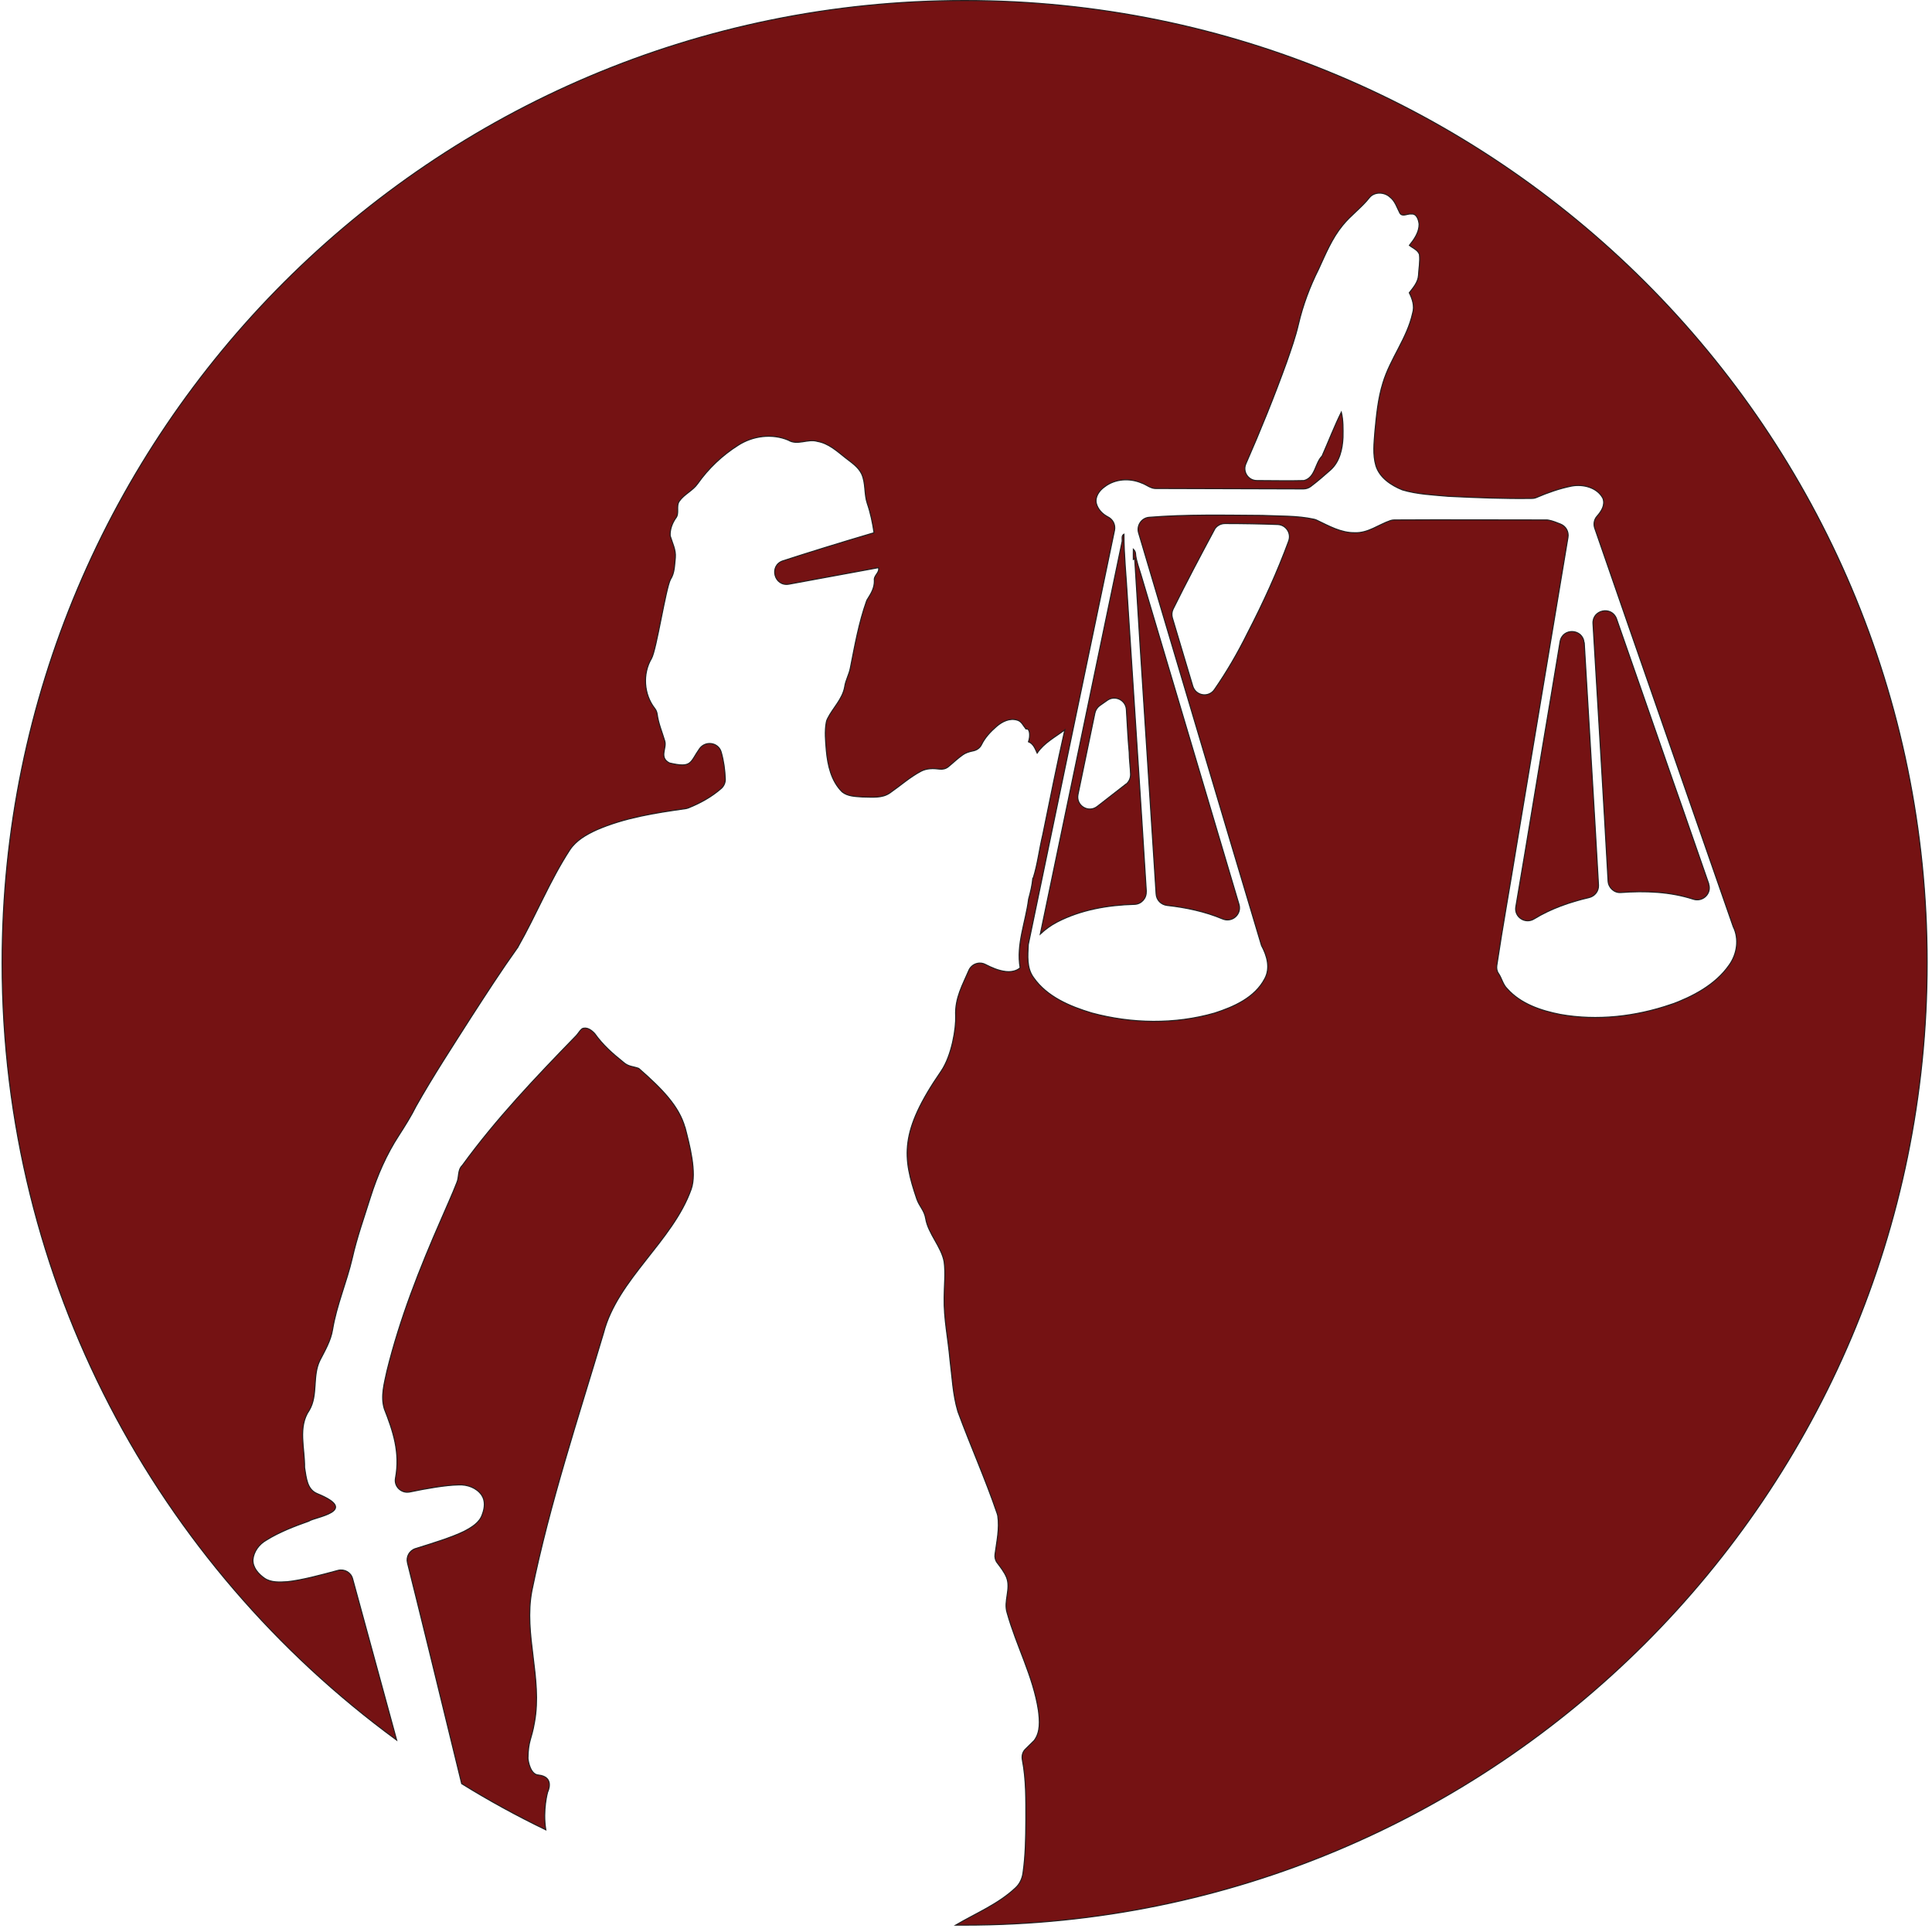 <svg width="183" height="183" viewBox="0 0 183 183" fill="none" xmlns="http://www.w3.org/2000/svg">
<path d="M64.89 106.79C65.29 108.35 66.03 111.07 65.47 112.64C63.72 117.57 58.48 121.17 57.17 126.25C54.76 134.34 52.08 142.38 50.38 150.68C49.59 154.83 51.39 158.96 50.63 163.12C50.34 164.83 50.04 164.81 50.01 166.54C50.04 166.93 50.27 168.08 50.99 168.13C52.6 168.3 51.87 169.75 51.87 169.75C51.87 169.75 51.39 171.45 51.7 173.32C48.96 172 46.3 170.54 43.73 168.95C41.42 159.46 39.52 151.69 38.6 148.05C38.45 147.46 38.78 146.86 39.37 146.68C40.88 146.21 42.78 145.63 43.96 145.05C44.66 144.68 45.44 144.23 45.69 143.43C45.91 142.85 45.99 142.15 45.62 141.61C45.14 140.92 44.26 140.61 43.45 140.65C42.21 140.67 40.39 140.99 38.81 141.32C38.02 141.48 37.31 140.8 37.46 140.02C37.92 137.56 37.22 135.53 36.4 133.44C36.04 132.26 36.4 131.03 36.65 129.86C37.87 124.9 39.75 120.14 41.8 115.47C42.29 114.32 42.82 113.18 43.27 112.02C43.51 111.48 43.33 110.83 43.79 110.39C47 105.97 50.78 102.01 54.58 98.1C54.78 97.89 54.91 97.62 55.14 97.44C55.58 97.24 56.04 97.58 56.33 97.9C57.09 98.97 58 99.78 59.04 100.61C59.52 101.05 59.97 101 60.5 101.2C62.79 103.2 64.32 104.81 64.88 106.79H64.89Z" fill="#751213" stroke="#231F20" stroke-width="0.1" stroke-miterlimit="10"/>
<path d="M108.58 84.43C108.01 75.16 107.38 65.89 106.79 56.62C106.68 54.61 106.46 52.61 106.46 50.6C106.16 50.76 106.37 51.15 106.26 51.42C103.68 63.77 101.12 76.12 98.54 88.47C99.01 88.03 99.53 87.65 100.1 87.35C102.37 86.17 104.93 85.73 107.47 85.66C108.11 85.64 108.61 85.08 108.57 84.44L108.58 84.43ZM106.64 74.28C105.73 74.98 104.83 75.68 103.93 76.39C103.09 77.04 101.89 76.3 102.11 75.25C102.65 72.68 103.18 70.11 103.71 67.54C103.77 67.26 103.93 67.02 104.15 66.85C104.39 66.68 104.64 66.5 104.89 66.33C105.62 65.82 106.63 66.31 106.69 67.2C106.78 68.56 106.83 69.92 106.96 71.28C106.96 71.97 107.07 72.65 107.09 73.33C107.1 73.7 106.94 74.06 106.65 74.29L106.64 74.28Z" fill="#751213" stroke="#231F20" stroke-width="0.1" stroke-miterlimit="10"/>
<path d="M107.56 52.51C107.64 53.18 107.89 53.81 108.08 54.46C111.17 64.87 114.28 75.26 117.36 85.67C117.63 86.61 116.7 87.42 115.8 87.04C114.14 86.34 112.33 85.96 110.54 85.76C109.98 85.69 109.55 85.26 109.51 84.69C108.84 74.1 108.12 63.52 107.48 52.93L107.35 52.99C107.35 52.66 107.34 52.34 107.35 52.02C107.49 52.15 107.56 52.32 107.57 52.51H107.56Z" fill="#751213" stroke="#231F20" stroke-width="0.1" stroke-miterlimit="10"/>
<path d="M150.061 60.9C150.511 68.55 150.981 76.2 151.411 83.84C151.441 84.4 151.061 84.89 150.511 85.02C148.701 85.44 146.891 86.07 145.311 87.04C144.471 87.56 143.411 86.86 143.581 85.89C144.731 79.17 145.811 72.44 146.951 65.72C147.231 64.07 147.501 62.42 147.771 60.78C148.001 59.43 149.961 59.54 150.041 60.9H150.061Z" fill="#751213" stroke="#231F20" stroke-width="0.1" stroke-miterlimit="10"/>
<path d="M91.37 0.05C41.02 0.05 0.2 40.87 0.2 91.21C0.2 121.44 14.91 148.23 37.57 164.82C35.75 158.16 34.27 152.72 33.4 149.54C33.24 148.93 32.61 148.59 32.01 148.75C30.46 149.17 28.58 149.68 27.21 149.82C26.48 149.86 25.68 149.92 25.05 149.49C24.47 149.08 23.92 148.47 23.96 147.72C24.04 146.95 24.54 146.28 25.2 145.9C26.46 145.11 27.86 144.58 29.26 144.08C29.78 143.69 34.14 143.15 30.05 141.48C29.08 141.08 29.02 140.02 28.85 139C28.88 137.21 28.19 135.17 29.3 133.57C30.14 132.14 29.57 130.34 30.3 128.86C30.78 127.92 31.33 127 31.5 125.95C31.88 123.63 32.84 121.45 33.37 119.16C33.81 117.2 34.49 115.31 35.09 113.39C35.74 111.33 36.61 109.34 37.79 107.53C38.37 106.63 38.94 105.72 39.42 104.76C41.04 101.89 42.85 99.13 44.62 96.35C46.05 94.14 47.48 91.92 49.01 89.78C49.04 89.75 49.06 89.72 49.07 89.68C50.78 86.68 52.07 83.43 53.96 80.52C54.55 79.61 55.54 79.05 56.5 78.61C59.16 77.45 62.07 77 64.92 76.6C65.01 76.59 65.1 76.56 65.19 76.53C66.32 76.08 67.41 75.48 68.33 74.67C68.57 74.45 68.71 74.13 68.7 73.8C68.67 72.94 68.55 72.06 68.31 71.23C68.04 70.31 66.81 70.14 66.26 70.92C65.35 72.21 65.57 72.78 63.41 72.27C62.4 71.74 63.17 70.89 62.97 70.2C62.71 69.32 62.37 68.55 62.25 67.66C62.22 67.44 62.14 67.25 62.01 67.09C60.98 65.77 60.85 63.81 61.71 62.37C62.18 61.55 63.06 55.72 63.51 54.88C63.91 54.27 63.89 53.51 63.97 52.8C64.03 52.08 63.68 51.42 63.48 50.75C63.45 50.16 63.66 49.59 63.99 49.1C64.39 48.64 64.01 47.97 64.34 47.48C64.8 46.81 65.61 46.49 66.08 45.82C67.1 44.37 68.41 43.13 69.91 42.18C71.3 41.28 73.13 41.04 74.67 41.69C75.54 42.22 76.51 41.53 77.43 41.81C78.48 41.99 79.28 42.73 80.09 43.37C80.65 43.81 81.29 44.22 81.61 44.88C82.02 45.76 81.84 46.78 82.15 47.69C82.46 48.59 82.65 49.52 82.79 50.46C79.37 51.47 76.52 52.36 74.17 53.12C72.81 53.56 73.33 55.59 74.74 55.33L83.21 53.77C83.35 54.25 82.74 54.5 82.82 54.99C82.84 55.63 82.54 56.18 82.21 56.69C82.15 56.77 82.1 56.87 82.07 56.96C81.35 58.99 80.97 61.13 80.55 63.25C80.44 63.87 80.1 64.42 80.01 65.05C79.81 66.22 78.89 67.05 78.38 68.08C78.33 68.18 78.29 68.29 78.27 68.4C78.1 69.28 78.2 70.21 78.27 71.09C78.4 72.49 78.73 73.97 79.76 75C80.29 75.44 81.03 75.44 81.69 75.49C82.57 75.49 83.54 75.64 84.3 75.1C85.28 74.42 86.18 73.61 87.24 73.05C87.78 72.77 88.4 72.77 88.99 72.85C89.28 72.89 89.59 72.82 89.82 72.63C90.28 72.26 90.7 71.84 91.19 71.5C91.47 71.3 91.8 71.2 92.14 71.13C92.49 71.07 92.8 70.87 92.96 70.55C93.29 69.87 93.82 69.3 94.39 68.81C94.92 68.35 95.63 67.99 96.35 68.21C96.77 68.32 96.93 68.75 97.18 69.05C97.55 68.94 97.62 69.7 97.42 70.26C97.88 70.44 98.05 70.91 98.24 71.33C98.89 70.36 99.95 69.82 100.86 69.13C100.11 72.43 99.45 75.75 98.77 79.07C98.44 80.43 98.29 81.83 97.87 83.16L97.83 83.18C97.77 83.85 97.61 84.51 97.43 85.16C97.16 87.33 96.24 89.46 96.63 91.67C96.26 92 95.72 92.08 95.25 92.02C94.57 91.94 93.94 91.66 93.33 91.35C92.75 91.05 92.03 91.31 91.77 91.91C91.2 93.26 90.44 94.52 90.52 96.23C90.57 97.37 90.16 99.98 89.14 101.47C85.17 107.22 85.5 109.63 86.84 113.57C87.1 114.3 87.55 114.64 87.68 115.41C87.91 116.85 89.18 118.09 89.43 119.52C89.58 120.65 89.43 121.78 89.43 122.92C89.39 124.89 89.81 126.83 89.98 128.79C90.19 130.42 90.25 132.08 90.72 133.66C90.73 133.7 90.75 133.74 90.76 133.78C91.94 136.98 93.34 140.1 94.44 143.33C94.47 143.41 94.49 143.5 94.51 143.58C94.69 144.79 94.41 146.01 94.25 147.22C94.21 147.5 94.28 147.8 94.45 148.02C94.78 148.46 95.13 148.9 95.34 149.41C95.77 150.5 95.05 151.65 95.39 152.75C96.26 155.88 97.87 158.79 98.36 162.02C98.48 162.96 98.57 164.05 97.96 164.86C97.68 165.12 97.43 165.4 97.15 165.66C96.86 165.92 96.76 166.32 96.84 166.71C97.2 168.57 97.17 170.48 97.17 172.37C97.16 174.05 97.14 175.73 96.9 177.4C96.83 177.94 96.59 178.46 96.18 178.83C94.54 180.37 92.44 181.22 90.52 182.35C90.8 182.35 91.09 182.35 91.37 182.35C141.72 182.35 182.54 141.53 182.54 91.18C182.54 40.83 141.72 0.05 91.37 0.05ZM122.08 51.2C120.97 54.22 119.63 57.14 118.15 60C117.24 61.84 116.2 63.63 115.03 65.32C114.48 66.11 113.26 65.92 112.98 64.99C112.34 62.83 111.69 60.68 111.05 58.53C110.97 58.25 110.99 57.95 111.12 57.69C112.37 55.16 113.69 52.67 115.02 50.19H115.01C115.21 49.82 115.6 49.59 116.02 49.59C117.69 49.59 119.35 49.62 121.02 49.68C121.8 49.71 122.33 50.49 122.07 51.22L122.08 51.2ZM158.26 95.15C154.92 96.29 151.29 96.71 147.8 96.09C145.96 95.73 144.04 95.09 142.76 93.65C142.35 93.25 142.25 92.66 141.94 92.21C141.78 91.99 141.74 91.71 141.78 91.44C142.35 87.64 143.04 83.87 143.65 80.08C145.27 70.35 146.9 60.62 148.52 50.9C148.61 50.36 148.32 49.84 147.81 49.64C147.45 49.5 147.08 49.34 146.69 49.27C146.61 49.25 146.53 49.25 146.44 49.25C141.65 49.25 136.85 49.22 132.07 49.25C131.94 49.25 131.82 49.27 131.7 49.31C130.58 49.69 129.58 50.51 128.33 50.46C127.02 50.48 125.88 49.82 124.74 49.28C124.65 49.23 124.55 49.2 124.45 49.18C122.85 48.83 121.21 48.9 119.58 48.82C116 48.8 112.41 48.71 108.84 49C108.12 49.06 107.64 49.79 107.85 50.48C111.73 63.51 115.59 76.54 119.49 89.56C120.01 90.52 120.35 91.68 119.8 92.7C118.86 94.5 116.87 95.37 115.04 95.96C111.27 97.04 107.19 96.97 103.41 95.95C101.35 95.33 99.17 94.42 97.9 92.6C97.23 91.69 97.35 90.53 97.4 89.47C100.12 76.38 102.84 63.3 105.57 50.22C105.67 49.7 105.41 49.19 104.94 48.96C104.42 48.69 103.98 48.24 103.84 47.66C103.71 47.04 104.14 46.45 104.63 46.11C105.61 45.35 106.99 45.27 108.11 45.74C108.6 45.9 109.02 46.32 109.57 46.27C114.19 46.28 118.82 46.3 123.45 46.31C123.7 46.31 123.95 46.23 124.15 46.08C124.8 45.59 125.42 45.05 126.03 44.51C126.89 43.74 127.16 42.53 127.21 41.43C127.22 40.63 127.24 39.82 127.05 39.04C126.38 40.4 125.84 41.81 125.23 43.19C124.54 43.89 124.6 45.23 123.51 45.52C122.03 45.56 120.55 45.52 119.06 45.52C118.23 45.52 117.68 44.68 118.01 43.93C119.4 40.76 120.7 37.55 121.88 34.28C122.29 33.1 122.71 31.92 122.99 30.71C123.41 28.9 124.07 27.15 124.9 25.49C125.56 24.06 126.16 22.58 127.17 21.35C127.94 20.39 128.96 19.68 129.72 18.71C130.19 18.14 131.13 18.18 131.65 18.66C132.15 19.04 132.32 19.66 132.6 20.19C132.84 20.57 133.33 20.22 133.69 20.27C134.2 20.22 134.38 20.84 134.42 21.24C134.42 22.01 133.96 22.66 133.5 23.24C133.83 23.51 134.3 23.67 134.45 24.1C134.53 24.77 134.39 25.44 134.36 26.1C134.31 26.74 133.87 27.24 133.49 27.73C133.79 28.33 134.01 29.01 133.8 29.68C133.28 32.04 131.68 33.97 130.99 36.27C130.52 37.77 130.38 39.34 130.23 40.89C130.15 41.95 130.02 43.05 130.32 44.09C130.67 45.25 131.77 45.97 132.83 46.4C134.23 46.82 135.72 46.88 137.17 47.01C139.81 47.14 142.46 47.25 145.11 47.21C145.25 47.21 145.41 47.18 145.54 47.12C146.61 46.66 147.72 46.27 148.87 46.04C149.95 45.84 151.29 46.17 151.83 47.2C152.06 47.84 151.7 48.41 151.27 48.9C151 49.2 150.92 49.63 151.05 50.02C155.4 62.61 159.79 75.18 164.17 87.77C164.75 88.93 164.54 90.37 163.79 91.41C162.47 93.3 160.33 94.4 158.22 95.18L158.26 95.15Z" fill="#751213" stroke="#231F20" stroke-width="0.1" stroke-miterlimit="10"/>
<path d="M161.84 83.72C162.16 84.63 161.29 85.47 160.38 85.17C158.2 84.46 155.82 84.37 153.53 84.54C152.9 84.59 152.36 84.09 152.32 83.46C151.87 75.33 151.37 67.2 150.89 59.07C150.81 57.74 152.68 57.37 153.12 58.62C154.91 63.76 156.7 68.89 158.48 74.03C159.62 77.25 160.72 80.49 161.85 83.71L161.84 83.72Z" fill="#751213" stroke="#231F20" stroke-width="0.1" stroke-miterlimit="10"/>
</svg>
